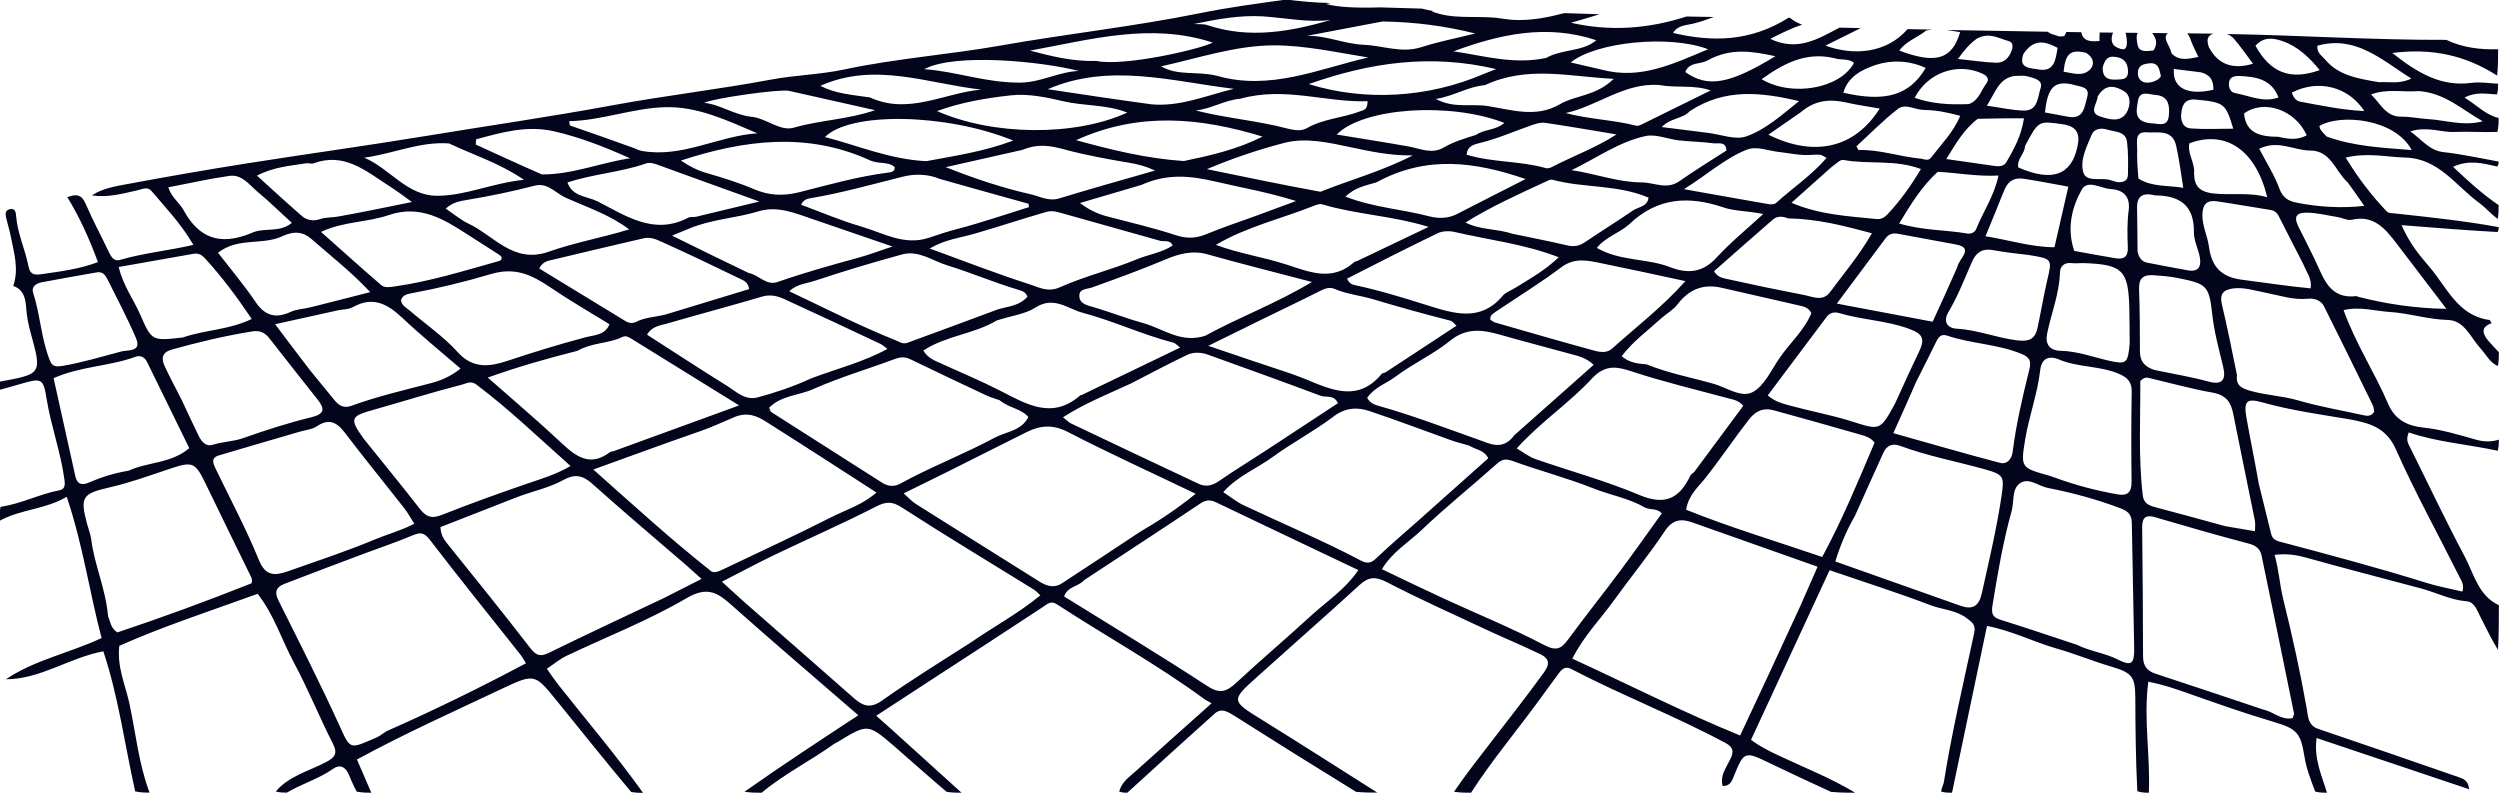 <?xml version="1.0" encoding="UTF-8" standalone="no"?><svg xmlns="http://www.w3.org/2000/svg" xmlns:xlink="http://www.w3.org/1999/xlink" fill="#02051b" height="63.5" preserveAspectRatio="xMidYMid meet" version="1" viewBox="0.3 136.8 200.1 63.5" width="200.1" zoomAndPan="magnify"><g id="change1_1"><path d="M200.16,144.36c0.09-0.33,0.09-0.6,0.09-0.86c-0.7-0.03-1.42-0.16-2.11-0.07c-2.42,0.33-4.29-0.75-6.36-2.39 c3.21-0.41,5.87,0.2,8.39,1.81c0.08-0.76,0.08-1.43,0.08-2.11c-1.47,0.05-2.87-0.14-4.15-0.75c-5.88,0.02-11.84-0.37-17.56-0.47 c0.21,0.08,0.41,0.2,0.57,0.39c0.54,0.62,1,1.31,1.52,1.99c-1.65,0.5-2.81,0.04-3.53-1.32c-0.22-0.62-0.1-0.94,0.36-1.09 c-0.06,0-0.12,0-0.17,0c-0.64-0.01-1.28-0.02-1.92-0.02c0.12,0.15,0.22,0.35,0.3,0.59c0.14,0.42,0.37,0.81,0.59,1.3 c-0.84,0.16-1.55,0.35-2.16-0.3c-0.1-0.62-0.76-1.18-0.29-1.6c-0.42,0-0.83-0.01-1.25-0.02c0.31,0.4,0.48,0.86,0.1,1.4 c-0.62,0.07-1.14,0.15-1.27-0.46c-0.06-0.31-0.13-0.66,0.01-0.95c-0.33,0-0.65-0.01-0.98-0.01c0.02,0.06,0.05,0.13,0.06,0.21 c0.03,0.16,0.04,0.33,0.06,0.49c0.01,0.8-0.36,0.66-0.73,0.51c-0.4-0.16-0.54-0.47-0.48-0.89c0.02-0.12,0.05-0.23,0.1-0.33 c-0.36,0-0.71-0.01-1.07-0.01c0,0.22-0.04,0.45-0.01,0.68c-0.72,0.07-1.33,0.03-1.46-0.7c-0.4-0.01-0.8-0.01-1.2-0.02 c-0.04,0.1-0.09,0.21-0.17,0.33c-0.28,0.04-0.41,0.04-0.52-0.01c-0.25-0.11-0.62-0.14-0.78-0.34c-2.69-0.04-5.38-0.09-8.08-0.14 c0.35,0.05,0.7,0.13,1.05,0.17c-0.65,2.19-1.94,2.58-4.87,1.48c0.56-0.78,1.47-1.04,2.14-1.6c0.18-0.05,0.34-0.06,0.5-0.08 c-0.66-0.01-1.32-0.03-1.98-0.04c-1.65,1.92-4.3,2.16-6.57,1.32c1.02-0.51,1.92-0.95,2.82-1.4c0,0,0.01,0,0.01,0 c-0.57-0.01-1.14-0.02-1.71-0.04c-1.77,0.95-3.39,1.92-5.54,0.9c0.86-0.44,1.7-0.85,2.55-1.14c-0.38-0.13-0.7-0.32-0.98-0.55 c-0.03,0-0.07,0-0.1,0c-3.07,1.93-6.11,1.95-9.24,1.22c0.29-0.57,0.95-0.61,1.52-0.73c0.59-0.13,1.17-0.34,1.74-0.55 c-0.73-0.01-1.46-0.02-2.19-0.04c-3.04,0.98-6.08,1.22-9.25,0.5c0.77-0.21,1.53-0.45,2.29-0.68c-0.94-0.03-1.88-0.06-2.82-0.09 c-1.34,0.35-2.7,0.62-4.12,0.54c-0.45-0.03-0.9-0.11-1.35-0.17c-1.87-0.16-3.53,0.14-5.16-0.52c0.04-0.01,0.08-0.02,0.12-0.02 c-0.29-0.05-0.59-0.11-0.88-0.19c-1.13-0.03-2.26-0.07-3.38-0.1c-1.79,0.06-3.37-0.01-4.32-0.27c0.14-0.03,0.26-0.05,0.39-0.08 c0,0,0,0,0,0c-0.61-0.01-1.21-0.04-1.81-0.09c-0.37-0.03-0.74-0.07-1.11-0.11c-0.19-0.02-0.39-0.06-0.59-0.08 c-2.33,0.32-4.67,0.63-6.98,1.1c-5.28,1.07-10.65,1.65-15.96,2.59c-4.14,0.73-8.35,1.03-12.48,1.91c-1.91,0.41-3.94,0.45-5.86,0.81 c-4.22,0.79-8.49,1.28-12.71,2.06c-4.97,0.92-9.98,1.64-14.96,2.46c-4.74,0.78-9.5,1.43-14.24,2.18c-3.23,0.51-6.45,1.07-9.66,1.67 c-0.95,0.18-1.94,0.33-2.8,0.9c1.24,0.19,2.43-0.13,3.61-0.4c0.41-0.09,0.85-0.33,1.16,0.04c1.13,1.34,2.36,2.61,3.36,4.32 c-2.09,0.48-4.04,0.66-5.9,1.21c-0.42,0.12-0.66-0.21-0.84-0.58c-0.62-1.31-1.31-2.58-1.88-3.91c-0.31-0.72-0.71-0.83-1.47-0.54 c1,1.64,1.77,3.35,2.45,5.2c-1.52,0.57-3.04,0.75-4.55,0.97c-0.65,0.09-0.89-0.04-1.02-0.68c-0.27-1.34-0.87-2.6-0.98-3.98 c-0.02-0.3-0.08-0.63-0.49-0.55c-0.39,0.07-0.38,0.39-0.31,0.69c0.12,0.53,0.29,1.04,0.39,1.57c0.25,1.28,0.64,2.55,0.18,3.89 c0.87,0.29,0.99,1.07,1.04,1.81c0.05,0.67,0.18,1.32,0.36,1.96c0.9,3.27,0.9,3.27-2.49,3.89V168c0.56-0.15,1.12-0.3,1.68-0.47 c1.65-0.48,1.82-0.48,2.08,1.19c0.35,2.17,1.12,4.24,1.42,6.42c0.06,0.41,0.09,0.81-0.39,0.9c-1.58,0.3-3.03,1.07-4.72,1.33 c-0.08,0.42-0.08,0.77-0.08,1.12c1.69-0.94,3.69-0.91,5.38-1.93c1.29,3.82,1.82,7.63,2.79,11.31c-2.59,1.21-5.34,1.74-7.66,3.3 c2.78-0.01,5.08-1.73,7.8-2.24c1.22,3.67,1.7,7.42,2.55,11.21c0.45,0.1,0.8,0.1,1.15,0.1c-0.87-2.3-1.1-4.75-1.61-7.12 c-0.32-1.49-1.01-2.92-0.81-4.63c3.54-1.57,7.29-2.79,11.07-4.16c1.31,1.66,1.92,3.67,2.89,5.48c1.14,2.11,2.03,4.35,3.12,6.48 c0.43,0.84,0.17,1.14-0.56,1.52c-1.37,0.72-2.95,1.1-4,2.34c0.35,0.09,0.62,0.09,0.89,0.09c1.2-0.71,2.56-1.1,3.71-1.91 c0.53-0.37,0.94-0.16,1.2,0.37c0.21,0.44,0.37,0.91,0.68,1.46c0.47,0.09,0.82,0.09,1.17,0.09c-0.38-0.87-0.75-1.74-1.15-2.66 c3.86-2.1,7.82-3.87,11.73-5.72c2.49-1.18,2.55-1.09,4.24,0.99c1.96,2.41,3.89,4.84,5.98,7.33c0.42,0.07,0.68,0.07,0.95,0.07 c-2.14-3-4.53-5.8-6.81-8.69c-0.28-0.36-0.53-0.74-0.89-1.24c0.55-0.37,1.02-0.77,1.56-1.03c3.21-1.53,6.56-2.83,9.62-4.62 c1.7-1,2.52-0.42,3.66,0.6c3.28,2.92,6.62,5.76,10.09,8.77c-3.14,2.06-6.17,4.05-9.11,6.12c0.51,0.08,0.94,0.08,1.37,0.08 c1.81-1.51,3.93-2.56,5.83-3.93c0.07-0.05,0.15-0.07,0.22-0.11c2.43-1.48,2.44-1.5,4.51,0.27c1.38,1.19,2.73,2.42,4.25,3.7 c0.5,0.07,0.85,0.07,1.19,0.07c-1.87-1.69-3.74-3.38-5.61-5.08c-0.37-0.33-0.74-0.65-1.22-1.08c1.41-0.92,2.74-1.79,4.08-2.66 c3.09-2.01,6.19-4.02,9.27-6.05c0.36-0.24,0.63-0.52,1.1-0.22c3.92,2.55,8.03,4.82,11.81,7.59c0.13,0.1,0.29,0.17,0.59,0.34 c-2.14,1.91-4.11,3.66-6.07,5.43c-0.52,0.47-1.13,0.86-1.33,1.64c0.27,0.09,0.46,0.09,0.65,0.09c2.33-2.12,4.65-4.24,7-6.34 c0.54-0.48,1.06-0.13,1.58,0.19c3.18,2.02,6.37,4.01,9.73,6.08c0.68,0.06,1.19,0.06,1.7,0.06c-3.07-1.94-6.12-3.9-9.21-5.81 c-2.51-1.56-2.53-1.55-0.37-3.49c2.71-2.44,5.46-4.85,8.15-7.31c0.72-0.66,1.27-0.71,2.18-0.24c2.68,1.39,5.44,2.62,8.17,3.9 c1.38,0.64,2.79,1.22,4.16,1.89c1.05,0.51,0.42,1.22,0.04,1.74c-1.27,1.74-2.6,3.44-3.92,5.15c-1.04,1.35-2.09,2.68-3.06,4.1 c0.51,0.08,0.93,0.08,1.36,0.08c1.68-2.61,3.69-4.98,5.51-7.49c0.49-0.67,0.98-1.34,1.47-2.01c0.26-0.35,0.53-0.67,1.03-0.41 c4.06,2.12,8.34,3.77,12.38,5.94c0.79,0.43,0.55,0.91,0.29,1.43c-0.31,0.62-0.75,1.19-0.54,2c0.62,0.02,0.76-0.44,0.92-0.84 c0.78-1.93,0.87-1.95,2.78-1.02c1.59,0.77,3.2,1.51,4.97,2.33c0.76,0.07,1.35,0.07,1.94,0.07c-1.99-1.2-4.15-2.04-6.24-3.03 c-0.72-0.34-1.4-0.69-2.1-1.2c2.09-4.51,4.17-9.01,6.29-13.58c2.74,0.94,5.43,1.79,8.05,2.79c0.96,0.37,2.04,0.39,2.9,1.03 c0.41,0.31,0.77,0.52,0.63,1.18c-0.85,3.97-1.79,7.92-2.43,11.94c-0.04,0.24-0.19,0.46-0.22,0.78c0.33,0.09,0.6,0.09,0.87,0.09 c0.93-4.44,1.86-8.88,2.8-13.35c2.05,0.4,3.75,1.29,5.58,1.81c1.47,0.42,2.89,1.01,4.35,1.44c1.67,0.5,1.93,0.78,1.94,2.5 c0.01,2.46,0.03,4.91,0.16,7.48c0.39,0.12,0.66,0.12,0.92,0.12c0.14-2.92-0.44-5.85-0.04-8.89c1.11,0.22,2.07,0.54,3.03,0.88 c2.33,0.82,4.66,1.65,7.03,2.35c1.79,0.53,2.14,0.86,2.43,2.72c0.14,0.93,0.48,1.84,0.87,2.85c0.41,0.09,0.67,0.09,0.94,0.09 c-0.41-1.37-1.06-2.7-0.83-4.38c4.15,1.39,8.18,2.75,12.21,4.1c-0.06-0.7-0.46-0.83-0.82-0.96c-3.75-1.3-7.5-2.6-11.26-3.87 c-0.83-0.28-0.81-1.02-0.92-1.63c-0.52-2.94-1.16-5.85-1.88-8.75c-0.28-1.14-0.35-2.34-0.69-3.55c1-0.12,1.78,0.01,2.59,0.24 c3.03,0.85,6.07,1.63,9.1,2.44c1.24,0.33,2.39,0.94,3.71,1.04c0.6,0.05,0.83,0.77,1.09,1.28c0.45,0.88,0.88,1.78,1.39,2.61 c0.07-1.23,0.07-2.4,0.07-3.58c-1.65-0.77-1.99-2.49-2.73-3.89c-1.52-2.85-2.9-5.78-4.34-8.67c-0.16-0.33-0.42-0.64-0.14-1.27 c2.26,0.78,4.69,0.94,7.12,1.47c0.09-0.36,0.09-0.62,0.09-0.89c-0.61,0.19-1.2,0.18-1.83,0c-1.39-0.39-2.77-0.82-4.23-0.97 c-1.23-0.13-2.25-0.6-2.8-1.89c-1.07-2.5-2.59-4.79-3.57-7.51c1.32-0.31,2.53,0.08,3.71,0.15c1.55,0.1,3.06,0.6,4.65,0.64 c1.32,0.03,1.82,1.43,2.61,2.29c0.44,0.48,0.72,1.11,1.38,1.4c0.08-0.42,0.08-0.77,0.08-1.11c-0.28-0.3-0.57-0.59-0.84-0.91 c-0.47-0.56-0.64-1.1,0.26-1.41c-0.09-0.14-0.13-0.26-0.18-0.26c-2.54-0.35-3.4-2.62-4.8-4.25c-0.79-0.92-1.6-1.89-2.23-3.34 c2.65,0.21,5.12,0.41,7.68,0.55c0.1-0.17,0.1-0.28,0.1-0.39c-2.73-0.5-5.49-0.79-8.25-1.09c-0.24-0.03-0.57-0.01-0.71-0.16 c-1.22-1.28-2.29-2.67-3.29-4.32c1.75-0.42,3.26-0.04,4.77,0c2.67,0.07,4.03,2.25,5.89,3.61c0.53,0.39,0.96,0.91,1.51,1.3 c0.07-0.41,0.07-0.76,0.07-1.1c-1.28-0.88-2.42-1.9-3.65-3.07c1.29-0.59,2.37-0.28,3.55-0.02c0.1-0.18,0.1-0.29,0.1-0.4 c-1.46-0.26-2.91-0.59-4.38-0.75c-1.13-0.12-1.67-0.91-2.69-1.67c1.4-0.42,2.46,0.1,3.53,0.05c1.11-0.05,2.23,0.04,3.44,0 c0.1-0.42,0.1-0.77,0.1-1.12c-1.04-0.24-1.73-1.02-2.73-1.63C198.48,144.13,199.27,144.31,200.16,144.36z M170.91,175.36 c0.01,0.84-0.32,1.15-1.12,1.01c-1.71-0.3-3.38-0.74-5.01-1.34c-0.31-0.11-0.43-0.14-0.55-0.18c-2.14-0.61-2.21-0.62-1.84-2.85 c0.31-1.88,0.99-3.68,1.21-5.58c0.1-0.9,0.66-1.2,1.52-0.84c1.54,0.65,3.27,0.48,4.82,1.16c0.66,0.29,0.99,0.65,0.98,1.39 C170.88,170.54,170.88,172.95,170.91,175.36z M43.46,158.29c0.3-0.59,0.75-0.62,1.12-0.71c2.41-0.59,4.83-1.14,7.25-1.71 c0.52-0.12,1.01,0.09,1.44,0.29c2.11,0.95,4.2,1.95,6.28,2.96c0.27,0.13,0.63,0.26,0.71,0.82c-2.21,0.67-4.44,1.35-6.68,2.03 c-0.92,0.23-1.67,0.23-2.36,0.59c-0.27,0.14-0.58,0.11-0.84-0.05C48.08,161.11,45.77,159.7,43.46,158.29z M49.08,162.75 c-0.34,0.88-1.2,0.86-1.89,1.04c-2.12,0.56-4.22,1.21-6.3,1.9c-1.39,0.46-2.74,0.65-3.96-0.71c-1.13-1.25-2.57-2.23-3.86-3.34 c-0.27-0.23-0.65-0.4-0.67-0.84c0.14-0.38,0.48-0.46,0.8-0.52c2.15-0.4,4.3-0.92,6.38-1.54c1.99-0.59,3.3,0.08,4.78,1.07 C45.89,160.85,47.5,161.78,49.08,162.75z M60.22,158.65c-2.11-1.01-4.04-1.96-6.13-2.99c0.53-0.22,0.96-0.39,1.39-0.57 c1.78-0.75,3.72-0.82,5.55-1.38c1.52-0.46,2.93,0.16,4.35,0.64c2.02,0.7,4.04,1.39,6.35,2.18c-1.1,0.37-1.93,0.68-2.77,0.91 c-2.15,0.59-4.31,1.19-6.42,1.93C61.62,159.69,61.03,158.79,60.22,158.65z M158.48,155.12c-0.12,0.3-0.44,0.42-0.73,0.37 c-1.73-0.3-3.52-0.23-5.44-0.8c0.96-1.59,1.83-3,3.09-4.14c1.7,0.1,3.23,0.39,4.86,0.3C159.9,152.53,159.02,153.75,158.48,155.12z M160.75,151.95c0.37-0.81,0.93-0.93,1.54-0.84c1.14,0.17,2.27,0.4,3.56,0.63c-0.37,1.63-0.73,3.18-1.11,4.85 c-1.84-0.01-3.6-0.57-5.52-0.88C159.77,154.38,160.26,153.17,160.75,151.95z M151.36,153.97c-0.25,0.26-0.53,0.4-0.88,0.36 c-2.25-0.23-4.52-0.33-6.79-1.3c1.1-0.98,2.14-1.9,3.17-2.83c0.42-0.29,0.73-0.65,0.97-0.6c2.02,0.38,4.14-0.06,6.22,0.73 C153.23,151.7,152.38,152.89,151.36,153.97z M142.45,153.05c-0.12,0.11-0.4,0.12-0.59,0.09c-2.15-0.37-4.29-0.76-6.78-1.2 c1.86-1.15,3.26-2.45,5.01-3.15c0.82-0.33,1.72,0.08,2.57,0.17c0.9,0.1,1.79,0.32,2.71,0.23c0.34-0.02,0.51-0.02,0.67,0.01 c0.12,0.03,0.22,0.11,0.46,0.24C145.28,150.85,143.77,151.85,142.45,153.05z M134.72,151.3c-1.01,0.72-2.01,0.1-3.02,0.1 c-1.91-0.01-3.7-0.7-5.61-0.98c1.99-0.96,3.79-2.27,5.92-2.73c0.83-0.18,1.78,0.25,2.69,0.35c0.91,0.1,1.83,0.1,2.73,0.23 c0.38,0.05,1.03-0.19,1.05,0.58C137.14,149.71,135.91,150.47,134.72,151.3z M96.9,150.34c2.1-0.89,4.15-1.57,6.22-2.11 c1.71-0.44,3.56-0.01,5.31,0.36c1.54,0.32,3.06,0.67,4.95,0.65c-2.57,1.31-5.04,1.96-7.39,2.91 C102.83,151.57,99.86,150.95,96.9,150.34z M104.04,152.89c-1.35,0.5-2.37,0.88-3.39,1.25c-1.24,0.45-2.49,0.86-3.71,1.37 c-0.85,0.36-1.6,0.42-2.51,0.12c-1.8-0.59-3.65-1.02-5.48-1.5c-0.73-0.19-1.41-0.48-2.21-1.08c1.74-0.51,3.33-0.98,4.92-1.45 c2.11-0.95,3.98-0.72,6-0.25C99.66,151.82,101.69,152.16,104.04,152.89z M110.46,151.4c4.03-2.2,7.92-1.65,11.95-0.27 c-1.88,0.96-3.69,1.87-5.49,2.8c-0.71,0.37-1.51,0.37-2.2,0.19c-2.2-0.58-4.5-0.71-6.72-1.58 C108.72,151.81,109.61,151.65,110.46,151.4z M124.06,151.32c0.15-0.07,0.33-0.17,0.47-0.14c2.52,0.69,5.23,0.37,7.72,1.44 c-0.09,0.73-0.81,0.73-1.25,1.03c-1.27,0.87-2.58,1.68-3.85,2.54c-0.45,0.3-0.87,0.38-1.41,0.25c-1.45-0.34-2.92-0.62-4.38-0.93 c-1.32-0.43-2.58-0.29-3.76-0.9C119.7,153.3,121.89,152.33,124.06,151.32z M124.51,150.17c-0.14,0.07-0.34,0.13-0.47,0.09 c-2.08-0.6-4.28-0.44-6.35-1.08c0.05-0.73,0.66-0.83,1.11-0.95c1.4-0.34,2.71-0.93,4.07-1.4c0.35-0.12,0.74-0.25,1.09-0.2 c1.87,0.27,3.74,0.6,5.73,0.93C127.97,148.66,126.18,149.3,124.51,150.17z M118.43,147.6c-1,0.31-1.83,0.57-2.58,1.01 c-0.94,0.55-1.85,0.09-2.77-0.08c-1.89-0.34-3.8-0.63-5.79-0.96c2.13-2.17,9.1-2.62,13.42-0.93 C120.02,147.24,119.09,147.14,118.43,147.6z M109.16,145.71c-1.39,0.54-2.93,0.58-4.26,1.35c-0.47,0.27-1.07,0.15-1.59,0.02 c-2.4-0.63-4.89-0.82-7.32-1.44c1.26-0.12,2.35-0.84,3.59-0.94c3.58-0.99,6.85,0.32,10.18,0.2 C109.76,145.62,109.42,145.61,109.16,145.71z M101.35,147.73c-1.98,1.02-4.14,1.51-6.3,1.96c-3.02-0.21-5.73-0.88-8.62-1.67 C91.48,145.72,96.38,146.22,101.35,147.73z M90.7,149.83c0.66,0.11,1.27,0.26,2.05,0.62c-2.68,0.77-5.18,1.47-7.67,2.23 c-0.84,0.26-1.57-0.17-2.29-0.33c-2.28-0.52-4.51-1.26-6.79-2.17c2.05-0.46,4.11-0.93,6.16-1.39c1.24-0.52,2.25-0.32,3.33-0.03 C87.2,149.22,88.95,149.54,90.7,149.83z M82.63,153.11c0.01,0.09,0.01,0.18,0.02,0.27c-1.91,0.59-3.81,1.25-5.74,1.75 c-0.77,0.2-1.51,0.45-2.26,0.7c-1.98,0.66-3.66-0.39-5.42-0.9c-1.62-0.47-3.19-1.14-4.8-1.74c0.13-0.38,0.49-0.49,0.77-0.53 c2.49-0.42,4.92-1.11,7.37-1.72c0.96-0.24,1.99-0.22,2.95,0.18C78.02,151.83,80.32,152.47,82.63,153.11z M65.53,159.27 c2.31-0.77,4.65-1.47,6.99-2.11c1.3-0.35,2.41,0.51,3.57,0.87c1.93,0.59,3.8,1.4,5.74,1.97c0.27,0.08,0.56,0.17,0.71,0.54 c-0.61,0.72-1.49,0.78-2.31,1c-2.54,0.96-4.91,1.81-7.28,2.69c-0.37,0.14-0.63-0.05-0.93-0.18c-2.88-1.15-5.64-2.56-8.55-3.94 C64.1,159.52,64.88,159.49,65.53,159.27z M74.71,156.69c1.25-0.73,2.48-0.86,3.61-1.19c1.91-0.55,3.79-1.18,5.7-1.73 c0.55-0.16,0.96,0.01,1.44,0.14c2.58,0.73,5.17,1.45,7.76,2.18c0.44,0.03,0.76-0.05,0.94,0.36c-0.87,0.58-1.92,0.71-2.86,1.1 c-2.01,0.84-4.17,1.35-6.16,2.24c-0.96,0.43-1.66,0.02-2.36-0.21C80.12,158.73,77.51,157.71,74.71,156.69z M87.73,159.8 c1.94-0.7,3.88-1.4,5.78-2.2c1.13-0.48,2.21-0.79,3.45-0.44c2.66,0.75,5.34,1.42,8.35,2.21c-2.94,1.76-5.85,2.82-8.53,4.3 c-1.95,0.64-3.37-0.56-4.92-0.99c-1.34-0.37-2.66-0.89-4.01-1.29c-0.52-0.15-1.16-0.26-1.16-0.92 C86.68,159.9,87.31,159.95,87.73,159.8z M103.35,158c-1.88-0.62-3.87-0.9-5.73-1.6c2.46-1.46,5.26-2.09,7.9-3.15 c0.18-0.07,0.42-0.15,0.6-0.1c2.7,0.82,5.56,0.9,8.53,1.81c-2.05,0.98-3.89,1.85-5.72,2.73c-0.07,0.04-0.18,0.03-0.23,0.08 C106.97,159.33,105.2,158.61,103.35,158z M115.39,155.46c0.38-0.18,0.92-0.19,1.35-0.09c2.74,0.64,5.55,0.95,8.32,2.02 c-1.06,1.02-2.23,1.68-3.38,2.39c-0.47,0.29-0.88,0.42-1.1,0.69c-1.77,2.12-3.91,1.43-5.99,0.78c-1.94-0.61-3.87-1.21-5.86-1.63 c-0.24-0.05-0.47-0.17-0.61-0.52C110.52,157.87,112.94,156.64,115.39,155.46z M119.99,161.77c1.86-1.25,3.63-2.34,5.28-3.58 c1.07-0.8,2.11-0.54,3.2-0.32c2.18,0.44,4.36,0.92,6.73,1.43c-1.88,2.1-3.95,3.68-5.88,5.41c-0.38,0.34-0.9,0.29-1.32,0.18 c-2.68-0.73-5.34-1.5-8.01-2.27c-0.15-0.04-0.28-0.16-0.4-0.23C119.54,162.02,119.8,161.92,119.99,161.77z M133.94,158.17 c-1.85-0.71-3.97-0.45-5.83-1.53c0.69-0.86,1.76-1.17,2.55-1.85c2.33-2.25,4.88-2.3,7.58-1.39c0.95,0.32,1.95,0.27,3.19,0.53 c-1.35,1.24-2.62,2.27-3.72,3.47C136.58,158.63,135.41,158.74,133.94,158.17z M142.22,154.36c0.33-0.28,0.78-0.26,1.19-0.08 c2.38,0.04,4.47,0.59,6.72,1.19c-1.05,1.82-2.26,3.23-3.36,4.72c-0.58,0.77-1.37,0.36-2.08,0.22c-2.03-0.39-4.05-0.81-6.07-1.26 c-0.38-0.08-0.83-0.13-1.13-0.64C139.06,157.13,140.63,155.73,142.22,154.36z M151.23,155.86c0.25-0.33,0.56-0.42,0.98-0.35 c1.55,0.28,3.1,0.57,4.65,0.86c1.51,0.28,0.19,1.17,0.11,1.79c-0.68,1.56-1.32,2.95-1.98,4.39c-2.53-0.48-4.98-0.94-7.67-1.45 C148.72,159.22,149.97,157.54,151.23,155.86z M156.25,161.78c0.77-1.29,1.3-2.69,1.9-4.05c0.33-0.74,0.84-1.07,1.68-0.91 c0.94,0.18,1.89,0.27,2.84,0.39c1.91,0.31,1.89,0.31,1.49,2.02c-0.29,1.25-0.5,2.52-0.77,3.78c-0.18,0.85-0.57,1.15-1.58,1.04 c-1.66-0.19-3.22-0.85-4.89-0.94C156.05,163.06,155.86,162.43,156.25,161.78z M164.16,163.46c0.34-1.62,0.97-3.17,1.02-4.85 c0.01-0.5,0.34-0.82,0.93-0.75c0.33,0.04,0.66-0.01,1,0c3.07,0.11,3.54,0.57,3.62,3.58c0.02,0.95,0.02,1.91,0.03,2.86 c-0.14,1.61-0.28,1.67-1.62,1.38c-1.29-0.29-2.54-0.77-3.89-0.8C164.35,164.86,163.97,164.36,164.16,163.46z M170.68,153.63 c-0.13,0.98-0.11,1.99-0.07,2.98c0.03,0.77-0.34,0.97-0.99,0.86c-1.1-0.18-2.2-0.39-3.3-0.59c-0.6-1.78-0.21-3.43,0.59-4.88 c0.48-0.87,1.54-0.11,2.32-0.07C170.16,151.98,170.83,152.45,170.68,153.63z M166.58,148.53c-0.49,2.3-2.02,2.86-4.74,1.67 c-0.13-0.66,0.53-1.09,0.54-1.71c1.1-2.07,1.09-2.01,2.99-1.75C166.52,146.91,166.81,147.47,166.58,148.53z M160.89,149.78 c-0.17,0.3-0.54,0.36-0.89,0.31c-1.22-0.17-2.44-0.35-3.92-0.56c0.78-1.25,1.42-2.39,2.52-3.22c1.31-0.04,2.42-0.04,3.7-0.04 C162.07,147.75,161.47,148.77,160.89,149.78z M154.84,149.44c-0.16,0.21-0.46,0.15-0.71,0.07c-1.83-0.17-3.4-0.76-5.08-0.7 c-0.05-0.1-0.11-0.2-0.16-0.3c1.1-1.01,2.15-2.09,3.33-3c0.59-0.45,1.37,0.08,2.07,0.09c0.96,0.01,1.88,0.19,2.91,0.47 C156.64,147.4,155.66,148.37,154.84,149.44z M141.84,147.58c0.88-0.61,1.73-1.19,2.57-1.78c1.18-1.01,2.37-1.08,3.64-0.8 c0.89,0.2,1.79,0.33,2.7,0.49C148.76,148.65,145.53,149.41,141.84,147.58z M140.06,147.72c-0.86,0.3-2-0.15-3.01-0.28 c-1.21-0.15-2.43-0.31-3.74-0.47c0.68-0.74,1.67-0.64,2.25-1.28c2.8-1.83,5.64-1.52,8.74-0.8 C142.88,146.03,141.61,147.18,140.06,147.72z M131.62,146.8c-0.11,0.05-0.25,0.09-0.36,0.06c-1.84-0.47-3.75-0.51-5.64-1.01 c2.56-0.57,4.68-2.43,7.45-2.25c1.49,0.27,2.8-0.04,4.15,0.44C135.3,144.98,133.46,145.89,131.62,146.8z M125.14,145.15 c-1.91,1.12-3.9,0.42-5.82,0.13c-1.29-0.19-2.67,0.21-4.1-0.56c1.47-0.23,2.59-1,3.92-1.1c3.41-1.59,6.7-0.69,10.32-0.51 C128.05,144.5,126.4,144.41,125.14,145.15z M119.03,142.73c-4.44,1.91-9.5,2.19-13.98,0.8c4.91-1.73,9.75-2.44,15-1.2 C119.56,142.53,119.3,142.63,119.03,142.73z M97.72,142.87c-1.61-0.4-3.13,0.03-4.48-0.76c3.02-0.67,5.97-1.67,9.02-1.68 c2.52,0,5.04,0.57,7.55,0.97C105.81,142.33,101.94,144.08,97.72,142.87z M99.06,143.91c-2.18,0.52-4.28,1.45-6.6,1.24 c-2.93-0.4-5.66-0.81-8.3-1.21C89.09,141.81,94.07,143.31,99.06,143.91z M85.39,144.9c1.69,0.4,3.47,0.25,5.14,0.91 c-4.18,1.92-10.76,1.86-15.23-0.12c1.91-0.7,3.92-1.04,5.92-1.26C82.58,144.28,84.03,144.58,85.39,144.9z M81.4,148.05 c-2.39,0.9-4.69,1.22-6.96,1.65c-2.95-0.15-5.46-1.25-8.11-1.93C68.33,145.74,76.01,145.85,81.4,148.05z M69.84,149.59 c0.78,0.4,1.54,0.08,2.08,0.6c0,0.34-0.28,0.4-0.51,0.42c-2.43,0.31-4.79,0.98-7.16,1.58c-1.27,0.32-2.43,0.26-3.63-0.26 c-1.22-0.52-2.49-0.91-3.76-1.28c-0.73-0.21-1.37-0.53-2.06-1C59.89,147.99,64.86,147.36,69.84,149.59z M61.08,152.93 c-1.87,0.45-3.47,0.84-5.07,1.22c-0.2,0.05-0.45-0.02-0.61,0.07c-2.77,1.45-5.02-0.16-7.29-1.31c-0.82-0.41-2.01-0.36-2.39-1.51 c2.13-0.69,4.26-0.81,6.27-1.51c0.36-0.13,0.73,0.02,1.09,0.15C55.63,150.97,58.19,151.89,61.08,152.93z M50.66,155.16 c-2.18,0.67-4.36,1.05-6.42,1.78c-2.84,1.01-4.38-1.27-6.44-2.24c-0.62-0.29-1.16-0.76-1.82-1.2c0.54-0.52,1.18-0.61,1.76-0.71 c1.81-0.3,3.59-0.67,5.36-1.13c1.04-0.27,1.68,0.61,2.49,0.97C47.31,153.4,49.13,154,50.66,155.16z M37.74,155.58 c0.84,0.54,1.67,1.07,2.51,1.61c0.19,0.13,0.32,0.28,0.07,0.48c-2.89,0.81-5.61,1.66-8.45,2.06c-0.39,0.06-0.79,0.12-1.07-0.12 c-1.59-1.37-3.14-2.77-4.81-4.25c1.84-0.85,3.72-0.76,5.41-1.34C33.92,153.16,35.8,154.33,37.74,155.58z M29.93,160.18 c-1.72,0.44-3.25,0.84-4.79,1.22c-0.52,0.13-1.09,0.14-1.57,0.36c-1.21,0.56-2.07,0.32-2.83-0.81c-0.89-1.32-1.93-2.55-2.99-3.92 c1.62-1.28,3.65-0.55,5.25-1.37c0.94-0.4,1.59-0.28,2.24,0.28C26.76,157.28,28.37,158.51,29.93,160.18z M21.87,163.89 c1.27,1.64,2.57,3.26,3.85,4.89c0.58,0.74,0.59,1.15-0.51,1.42c-1.85,0.45-3.67,1.04-5.46,1.67c-0.8,0.28-1.63,0.28-2.43,0.53 c-0.57,0.18-0.92-0.3-1.14-0.76c-0.46-0.93-0.89-1.88-1.33-2.81c-0.51-1.02-0.97-1.85-1.37-2.72c-0.28-0.61-0.23-1.1,0.57-1.33 c2.11-0.59,4.25-1.1,6.42-1.45C21.07,163.22,21.5,163.41,21.87,163.89z M25.15,166.48c-0.97-1.25-1.81-2.38-2.83-3.73 c1.79-0.4,3.41-0.75,5.02-1.11c0.4-0.09,0.86-0.06,1.21-0.26c1.59-0.89,2.76-0.26,3.95,0.86c1.47,1.39,3.04,2.66,4.66,4.06 c-0.83,0.67-1.68,1-2.53,1.21c-2.08,0.54-4.18,1.03-6.2,1.77c-0.63,0.23-1.03-0.03-1.39-0.49 C26.4,168.02,25.77,167.25,25.15,166.48z M30.2,169.6c2.35-0.66,4.67-1.4,7.03-2c0.4-0.1,0.75-0.35,1.17-0.04 c2.62,1.96,4.96,4.23,7.57,6.54c-1.25,0.72-2.49,1.07-3.65,1.47c-2.22,0.77-4.44,1.56-6.62,2.43c-0.92,0.37-1.33,0.13-1.85-0.54 c-1.45-1.86-2.94-3.68-4.42-5.52C28.22,170.27,28.38,170.11,30.2,169.6z M45.2,172.22c-1.86-1.75-3.82-3.4-5.86-5.2 c2.44-0.87,4.8-1.54,7.18-2.14c1.23-0.69,2.51-0.57,3.6-1.11c0.3-0.15,0.56,0.05,0.81,0.2c2.77,1.71,5.54,3.43,8.53,5.28 c-3.51,1.28-6.79,2.47-10.07,3.67c-0.08,0.03-0.18,0.01-0.24,0.05C47.54,174.21,46.4,173.35,45.2,172.22z M58.5,167.69 c-2.14-1.33-4.24-2.71-6.41-4.1c0.4-0.69,1.04-0.73,1.56-0.88c2.54-0.74,5.11-1.42,7.65-2.17c0.67-0.2,1.25-0.04,1.8,0.21 c2.56,1.17,5.11,2.37,7.66,3.57c0.17,0.08,0.32,0.22,0.57,0.41c-2,1.08-4.09,1.59-6.09,2.35c-1.5,0.69-2.87,1.14-4.27,1.52 C59.95,168.88,59.25,168.16,58.5,167.69z M65.4,167.94c2.11-0.94,4.34-1.59,6.51-2.4c0.46-0.17,0.84-0.2,1.29,0.03 c2.01,0.98,4.03,1.93,6.05,2.88c0.33,0.16,0.7,0.25,1.05,0.38c0.78,0.64,1.72,0.66,2.31,1.35c-0.56,1.12-1.8,1.17-2.69,1.65 c-2.47,1.33-5.11,2.33-7.58,3.69c-0.46,0.26-0.98,0.21-1.43-0.08c-2.96-1.88-5.92-3.77-8.88-5.66c-0.06-0.04-0.07-0.14-0.17-0.34 C62.81,168.45,64.24,168.46,65.4,167.94z M80.41,168.1c-1.58-0.81-3.22-1.49-4.83-2.23c-0.49-0.22-1-0.4-1.38-1.01 c1.82-1.2,4.07-1.32,5.88-2.41c1.17-0.38,2.27-0.5,3.11-1.04c1.45-0.94,2.58,0.11,3.75,0.42c2.46,0.65,4.8,1.76,7.29,2.4 c0.14,0.04,0.26,0.18,0.53,0.39c-2.7,1.3-5.28,2.55-7.87,3.79c-0.04,0.02-0.09,0.01-0.12,0.03C84.53,170.4,82.5,169.17,80.41,168.1 z M90.83,167.49c1.6-0.83,3.02-1.58,4.48-2.28c0.54-0.26,1.16-0.21,1.71-0.01c3,1.08,6,2.16,8.99,3.28 c0.44,0.16,1.05-0.12,1.38,0.59c-1.92,1.26-3.84,2.53-5.77,3.79c-1.25,0.82-2.52,1.59-3.75,2.44c-0.54,0.38-1.07,0.49-1.64,0.22 c-3.41-1.6-6.81-3.21-10.21-4.83c-0.18-0.09-0.32-0.24-0.64-0.49C87.15,169.06,89.02,168.33,90.83,167.49z M104.78,167.14 c-0.38-0.16-0.78-0.29-1.17-0.44c-2.22-0.73-4.24-1.42-6.6-2.22c1.69-0.83,3.07-1.51,4.45-2.19c1.45-0.71,2.91-1.4,4.35-2.13 c0.43-0.22,0.86-0.43,1.3-0.24c1,0.43,2.08,0.53,3.09,0.83c2.06,0.62,4.12,1.19,6.2,1.72c0.14,0.03,0.24,0.2,0.48,0.4 c-1.94,1.27-3.79,2.49-5.65,3.71c-0.1,0.07-0.27,0.06-0.34,0.15C109,169,106.89,168.02,104.78,167.14z M112.01,166.94 c1.39-1.05,3.02-1.78,4.36-2.87c1.38-1.12,2.72-0.85,4.18-0.43c1.83,0.53,3.67,0.99,5.5,1.5c0.59,0.16,1.2,0.29,1.81,0.86 c-2.17,1.92-4.26,3.78-6.36,5.64c-0.93,1.28-2,0.65-2.84,0.36c-2.66-0.94-5.29-1.95-8-2.71c-0.34-0.1-0.72-0.23-0.93-0.65 C110.3,167.8,111.26,167.5,112.01,166.94z M127.84,166.97c1.03-1.01,1.95-0.81,3.07-0.44c2.51,0.83,5.09,1.44,7.64,2.13 c0.44,0.12,0.9,0.16,1.28,0.62c-1.29,1.74-2.59,3.5-3.89,5.25c-0.1,0.13-0.28,0.21-0.35,0.35c-0.87,1.81-2.01,2.41-4.07,1.54 c-2.7-1.14-5.55-1.91-8.33-2.88c-0.5-0.17-0.93-0.52-1.49-0.85C123.62,170.55,125.98,169.02,127.84,166.97z M137.46,167.52 c-1.79-0.51-3.64-0.85-5.38-1.56c-0.83-0.05-1.43-0.18-1.98-0.65c0.89-1.18,2.07-2.03,3.14-3.01c0.43-0.39,0.98-0.68,1.32-1.13 c0.93-1.22,2.07-1.68,3.57-1.33c2.1,0.49,4.2,0.95,6.3,1.44c0.31,0.07,0.64,0.18,0.85,0.58c-0.56,1.38-1.72,2.39-2.55,3.6 c-0.66,0.96-1.19,2.19-2.12,2.71C139.71,168.69,138.49,167.81,137.46,167.52z M146.5,162.17c0.25-0.34,0.62-0.43,1.01-0.31 c1.83,0.55,3.76,0.59,5.57,1.25c1.17,0.43,1.32,0.82,0.77,1.95c-0.65,1.34-1.25,2.69-1.87,4.04c-1.21,2.2-1.19,2.15-3.5,1.42 c-1.61-0.51-3.29-0.81-4.92-1.26c-0.58-0.16-1.19-0.31-1.77-0.81C143.39,166.32,144.94,164.24,146.5,162.17z M153.69,167.32 c0.57-1.13,1.06-2.09,1.53-3.06c0.19-0.4,0.39-0.78,0.92-0.6c1.93,0.66,4.01,0.67,5.92,1.45c0.71,0.28,0.84,0.59,0.66,1.3 c-0.54,2.17-1.05,4.35-1.33,6.57c-0.08,0.61-0.49,1.01-1,0.87c-2.82-0.74-5.63-1.56-8.55-2.38 C152.53,169.95,153.11,168.64,153.69,167.32z M169.42,141.34c0.59,0.02,1.07,0.23,1.18,0.88c0.07,0.43,0.05,0.9-0.53,0.93 c-0.7,0.04-1.5,0.15-1.47-0.96C168.76,141.62,168.98,141.32,169.42,141.34z M168.19,144.54c0.64-1.13,1.49-0.82,2.12-0.44 c0.59,0.35,0.5,1.2,0.21,1.7c-0.5,0.85-1.44,0.54-2.13,0.32C167.45,145.81,168.18,145.08,168.19,144.54z M168.99,147.18 c0.6,0.19,1.45,0.11,1.56,0.99c0.1,0.86,0.09,1.74,0.07,2.61c-0.01,0.55-0.44,0.64-0.9,0.59c-0.33-0.09-0.49-0.16-0.65-0.19 c-0.71-0.15-1.79,0.2-2.02-0.58c-0.29-0.98,0.26-2.03,0.65-2.98C167.91,147.08,168.48,147.02,168.99,147.18z M167.27,141.03 c0.71,0.45,0.64,1.03,0.29,1.36c-0.6,0.57-1.38,0.25-2.09,0.15C165.62,141.06,166.03,140.73,167.27,141.03z M166.14,143.55 c0.68,0.22,1.48,0.15,1.21,1.06c-0.22,0.74-0.25,1.75-1.49,1.54c-0.63-0.11-1.27-0.23-1.88-0.35 C164.19,143.79,164.73,143.26,166.14,143.55z M162.26,141.11c0.84-1.25,1.74-1,2.73-0.48c-0.17,0.96-0.24,1.97-1.58,1.72 C162.79,142.24,161.82,142.28,162.26,141.11z M162.58,142.91c0.5,0.14,1.28,0.28,1.05,0.95c-0.24,0.68-0.19,1.82-1.35,1.79 c-0.93-0.02-1.85-0.24-2.95-0.39c0.67-1.03,0.92-2.16,2.19-2.38C162,142.87,162.3,142.83,162.58,142.91z M158.53,139.89 c1.01-0.54,1.75-0.01,2.52,0.19c0.36,0.09,0.38,0.4,0.28,0.71c-0.2,0.61-0.6,1.05-1.25,1.03c-0.98-0.03-1.95-0.19-3.07-0.3 C157.52,140.81,157.97,140.29,158.53,139.89z M158.97,142.69c0.37,0.17,0.58,0.45,0.33,0.77c-0.44,0.58-0.62,1.39-1.41,1.67 c-1.6,0.07-2.99-0.03-4.34-0.5C154.6,142.6,156.97,141.78,158.97,142.69z M150.43,142c1.22-0.41,2.68-0.38,4,0.24 c-1.29,2.19-3.21,2.76-6.59,1.98C148.22,142.88,149.43,142.34,150.43,142z M147.09,141.45c0.64,0.2,1.19,0,1.6,0.39 c-1.1,2.05-4.96,2.75-7.39,1.3C143.04,141.89,144.84,140.93,147.09,141.45z M142.4,141.3c-3.68,2.24-5.4,2.54-7.21,1.27 c0.32-0.84,1.2-0.6,1.78-0.93C138.84,140.6,140.58,140.91,142.4,141.3z M137.02,140.74c-2.8,1.17-5.43,2.46-8.49,1.64 c-0.96-0.22-1.73-0.4-2.51-0.58C128.02,140.16,133.92,139.56,137.02,140.74z M128.07,140.02c-1.13,0.95-2.76,0.69-4.02,1.42 c-2.65,0.55-5.01-0.19-7.41-0.53C120.37,139.52,124.13,138.71,128.07,140.02z M110.95,138.52c2.64,0.04,5.01,0.36,7.43,0.96 c-1.43,0.36-2.89,0.64-4.3,1.09c-1.6,0.52-3.12-0.13-4.67-0.19c-1.51-0.06-2.95-0.75-4.51-0.71 C106.91,139.29,108.93,138.91,110.95,138.52z M101.38,138.11c1.81,0.12,3.6,0.51,5.44,0.29c-3.27,0.94-6.54,1.53-9.88,0.41 c-0.33-0.11-0.71-0.06-1.07-0.09C97.74,138.33,99.54,138,101.38,138.11z M97.37,140.21c-1.16,0.58-7.18,1.92-9.29,1.47 c-1.98,0.05-3.65-0.39-5.34-0.83C87.6,139.97,92.43,138.58,97.37,140.21z M86.65,142.48c-1.58,0.06-3,0.89-4.59,0.93 c-2.81,0.05-5.24-0.91-7.79-1.07C76.72,141.02,83.65,141.71,86.65,142.48z M78.84,143.97c-2.97,0.27-5.82,2.05-8.91,0.63 c-1.47-0.22-2.76-0.3-3.97-0.93C70.33,141.72,74.56,143.5,78.84,143.97z M63.44,144.07c2.26,0.51,4.53,1.02,6.9,1.55 c-2.18,0.75-4.4,0.79-6.51,1.4c-1.04,0.3-2.1-0.66-3.2-0.85c-1.54-0.13-2.65-1.01-3.97-1.14C57.4,144.66,62.74,143.91,63.44,144.07 z M53.51,145.38c2.64-0.08,5,1.07,7.41,2.09c-3.15,0.21-6.02,1.99-9.24,1.41c-0.24-0.04-0.47-0.16-0.7-0.25 c-1.81-0.66-3.44-1.22-5.07-1.79c-0.02-0.11-0.04-0.23-0.05-0.34C48.46,146.44,50.92,145.46,53.51,145.38z M38.41,147.95 c2.03-0.55,4.07-1.14,6.24-0.64c2.09,0.48,4.08,1.26,6.08,2.16c-2.4,0.36-4.64,1.31-7.06,1.29c-1.88-0.82-3.58-1.61-5.29-2.39 C38.38,148.23,38.4,148.09,38.41,147.95z M36.24,148.28c2.01,0.95,3.97,1.54,6,2.91c-2.59,0.27-4.67,1.28-6.95,1.28 c-2.43,0-3.78-2.19-5.84-3.05C31.74,149.12,33.89,148.11,36.24,148.28z M24.79,149.87c0.2-0.03,0.44,0.07,0.62,0 c2.39-0.88,4.1,0.55,5.89,1.72c0.7,0.45,1.24,0.84,1.97,1.38c-2.08,0.42-3.98,0.82-5.89,1.16c-0.48,0.09-0.99,0.05-1.47,0.21 c-0.5,0.17-1.02,0.11-1.42-0.23c-1.18-1.02-2.33-2.08-3.62-3.25C22.19,150.16,23.51,150.08,24.79,149.87z M15,153.63 c-0.32-0.6-0.97-1.01-1.23-1.84c1.65-0.31,3.26-0.68,4.88-0.91c1.03-0.15,1.62,0.74,2.31,1.31c0.92,0.76,1.76,1.6,2.7,2.45 c-1.01,0.83-2.26,0.33-3.25,0.82C17.87,156.51,16.19,155.82,15,153.63z M15.81,157.11c0.35-0.06,0.63,0.08,0.88,0.35 c1.36,1.48,2.56,3.09,3.76,4.87c-1.85,0.89-3.77,0.87-5.51,1.48c-2.52,0.29-2.49,0.28-3.44-1.88c-0.53-1.2-1.34-2.26-1.7-3.76 C11.86,157.8,13.84,157.45,15.81,157.11z M4.29,165.65c-0.7-1.75-0.76-3.64-1.34-5.42c-0.16-0.51,0.28-0.76,0.71-0.84 c1.46-0.28,2.93-0.53,4.39-0.79c0.46-0.08,0.68,0.21,0.86,0.57c0.77,1.56,1.59,3.09,2.27,4.68c0.46,1.09-0.51,0.95-1.12,1.07 c-1.71,0.45-3.22,0.91-4.78,1.17C4.82,166.16,4.49,166.17,4.29,165.65z M6.33,174.91c-0.58-2.61-1.16-5.21-1.74-7.84 c2.14-0.96,4.45-0.94,6.55-1.71c0.37-0.14,0.72-0.01,0.93,0.41c1.12,2.3,2.25,4.59,3.38,6.9c-1.48,1.25-3.32,1.09-4.84,1.8 c-1.23,0.21-2.21,0.53-3.17,0.94C6.9,175.66,6.48,175.6,6.33,174.91z M20.43,183.49c-3.55,1.41-7.17,2.74-10.74,3.93 c-0.56-0.38-0.55-0.88-0.74-1.28c-0.19-2.23-1.09-4.11-1.34-6.12c-0.06-0.45-0.23-0.88-0.35-1.32c-0.57-2.14-0.35-2.39,1.81-2.89 c1.61-0.37,3.17-0.93,4.74-1.46c1.94-0.65,2.1-0.59,2.99,1.25c1.15,2.39,2.32,4.76,3.48,7.14 C20.38,182.95,20.54,183.16,20.43,183.49z M21.02,181.62c-1.01-2.48-2.28-4.86-3.45-7.28c-0.21-0.44-0.42-0.89,0.25-1.09 c2.18-0.65,4.36-1.28,6.55-1.92c0.56-0.14,0.96-0.19,1.26-0.39c0.95-0.66,1.6-0.39,2.26,0.48c1.55,2.04,3.18,4.03,4.76,6.05 c0.28,0.35,0.49,0.75,0.81,1.25c-1.07,0.56-2.16,0.84-3.16,1.26c-2.28,0.95-4.64,1.73-6.97,2.55 C22.33,182.87,21.56,182.96,21.02,181.62z M31.25,195.32c-0.37,0.23-0.57,0.4-0.79,0.5c-2.21,0.95-2.09,1.04-3.01-0.99 c-1.53-3.35-3.2-6.64-4.85-9.94c-0.36-0.71-0.2-1.1,0.47-1.36c2.12-0.82,4.25-1.62,6.38-2.42c1.28-0.48,2.57-0.91,3.83-1.44 c0.62-0.26,0.94-0.3,1.43,0.34c2.37,3.1,4.82,6.12,7.24,9.18c0.13,0.16,0.22,0.34,0.45,0.7C38.71,191.85,35.02,193.66,31.25,195.32 z M53.35,184.71c-3.16,1.49-6.15,2.89-9.11,4.34c-0.71,0.35-1.05,0.21-1.52-0.41c-2.17-2.81-4.4-5.57-6.63-8.34 c-0.3-0.37-0.51-0.74-0.54-1.31c2.01-0.79,4.04-1.58,6.06-2.37c1.27-0.5,2.62-0.75,3.82-1.42c0.82-0.46,1.49-0.38,2.24,0.29 c2.47,2.21,5,4.35,7.51,6.51c0.37,0.32,0.74,0.66,1.27,1.14C55.3,183.72,54.33,184.21,53.35,184.71z M57.26,182.55 c-3.31-2.61-6.28-5.34-9.47-8.17c3.03-1.09,5.81-2.12,8.62-3.09c0.9-0.31,1.77-0.73,2.63-1.09c1.09-0.46,1.86-0.11,2.65,0.4 c2.9,1.83,5.79,3.71,8.76,5.62c-1.08,0.97-2.44,1.38-3.66,2c-2.87,1.46-5.8,2.8-8.7,4.19C57.83,182.52,57.57,182.67,57.26,182.55z M78.07,188.18c-2.52,1.61-4.91,3.09-7.2,4.71c-0.95,0.67-1.55,0.39-2.27-0.25c-2.86-2.53-5.74-5.03-8.61-7.55 c-0.61-0.54-1.21-1.09-1.91-1.73c1.49-0.76,2.86-1.5,4.26-2.17c2.69-1.29,5.42-2.48,8.07-3.84c0.82-0.42,1.3-0.43,2.09,0.08 c3.48,2.25,7.03,4.38,10.55,6.56c0.17,0.1,0.3,0.26,0.52,0.46C81.8,185.91,79.86,186.94,78.07,188.18z M83.5,183.35 c-3.29-2.07-6.6-4.13-9.89-6.21c-0.31-0.19-0.56-0.48-0.98-0.85c1.25-0.62,2.38-1.17,3.51-1.73c2.11-1.05,4.22-2.11,6.32-3.17 c1.12-0.56,2.13-0.63,3.34,0c3.27,1.69,6.62,3.21,10.2,4.93c-1.5,1.22-2.96,2.18-4.47,3.06c-2.19,1.45-4.22,2.8-6.27,4.13 C84.67,183.89,84.07,183.71,83.5,183.35z M105.27,186.05c-1.98,1.82-4.04,3.56-6.01,5.39c-0.76,0.7-1.29,0.94-2.31,0.28 c-3.76-2.46-7.62-4.78-11.48-7.18c0.29-0.83,1.19-0.79,1.61-1.31c3.19-2.1,6.25-4.09,9.28-6.12c0.45-0.3,0.79-0.33,1.26-0.11 c3.76,1.8,7.53,3.59,11.4,5.43C108,183.95,106.53,184.9,105.27,186.05z M109.27,181.69c-3.07-1.62-6.27-2.96-9.41-4.44 c-0.56-0.26-1.04-0.66-1.65-1.06c1.14-1.29,2.68-1.88,3.95-2.81c1.57-1.15,3.32-2.06,4.86-3.23c0.96-0.73,1.9-0.78,2.89-0.45 c2.2,0.74,4.36,1.56,6.54,2.34c0.47,0.17,0.95,0.28,1.42,0.42c0.61,0.36,1.23,0.36,1.55,1.02c-1.86,1.66-3.73,3.33-5.61,5 c-1.12,0.99-2.26,1.96-3.34,2.99C110.08,181.86,109.75,181.94,109.27,181.69z M125.86,187.92c-0.57,0.77-0.93,1.05-1.98,0.5 c-2.63-1.38-5.4-2.5-8.1-3.75c-1.61-0.74-3.21-1.52-4.87-2.31c0.82-1.38,2.14-2.15,3.2-3.16c1.92-1.83,4-3.49,5.98-5.26 c0.44-0.39,0.72-0.44,1.29-0.24c2.13,0.78,4.34,1.35,6.45,2.19c1.38,0.55,2.87,0.79,4.16,1.55c0.51,0.2,0.93,0.03,1.32,0.45 c-1.1,1.52-2.18,3.07-3.31,4.58C128.64,184.3,127.21,186.08,125.86,187.92z M144.4,185.3c-1.63,3.55-3.2,6.92-4.82,10.37 c-4.58-1.87-8.92-4.08-13.43-6.15c0.9-1.8,2.25-3.16,3.35-4.69c1.33-1.85,2.79-3.62,4.05-5.52c0.63-0.94,1.3-1.01,2.19-0.7 c3.31,1.17,6.62,2.34,10.04,3.55C145.29,183.28,144.84,184.29,144.4,185.3z M146.15,181.38c-3.74-1.28-7.37-2.36-10.89-3.78 c0.18-1.18,0.98-1.83,1.54-2.54c1.21-1.53,2.29-3.15,3.49-4.69c0.53-0.68,1.15-0.95,1.94-0.74c2.36,0.64,4.7,1.31,7.05,1.98 c0.4,0.11,0.8,0.26,1.06,0.62C149,175.39,147.74,178.44,146.15,181.38z M158.92,184.31c-0.23,1.02-0.75,1.31-1.69,0.98 c-3.31-1.17-6.62-2.34-10.03-3.55c0.4-1.31,0.91-2.51,1.57-3.65c0.81-1.8,1.53-3.42,2.27-5.04c0.26-0.57,0.7-0.8,1.33-0.57 c2.18,0.81,4.47,1.24,6.71,1.86c1.66,0.46,1.66,0.58,1.4,2.31C160.09,179.23,159.48,181.77,158.92,184.31z M169.81,189.59 c-1.05-0.53-2.23-0.66-3.27-1.18c-2.17-0.72-4.16-1.39-6.17-2.02c-0.64-0.2-0.68-0.57-0.59-1.14c0.41-2.53,0.84-5.07,1.53-7.54 c0.21-0.75,0-1.73,0.64-2.21c0.71-0.53,1.49,0.2,2.24,0.35c1.99,0.39,3.95,0.92,5.85,1.64c0.58,0.22,0.88,0.5,0.89,1.16 c0.05,3.37,0.14,6.73,0.19,10.1C171.13,189.95,170.88,190.13,169.81,189.59z M193.3,143.09c-0.95,0.46-1.78,0.24-2.57,0.29 c-1.73-0.29-3.26-0.54-4.33-1.82c-0.26-0.31-0.67-0.52-0.62-1.1C188.83,139.61,190.88,141.55,193.3,143.09z M177.43,152.28 c-1.33-0.16-1.56-0.83-1.51-1.91c-0.11-0.83-0.54-1.42-0.38-2.1c2.91-1.09,5.32,0.54,6.23,4.32 C180.31,152.16,178.87,152.45,177.43,152.28z M182.01,153.6c0.31,0.05,0.52,0.19,0.67,0.48c0.65,1.29,1.32,2.58,1.98,3.87 c0.27,0.7,0.71,1.15,0.58,1.93c-1.85-0.17-3.66-0.46-5.49-0.69c-1.73-0.22-2.44-1.1-2.65-2.67c-0.12-0.86-0.54-1.64-0.52-2.55 c0.02-0.83,0.37-1.16,1.14-1.06C179.15,153.12,180.58,153.38,182.01,153.6z M179.91,145.89c1.56-1.17,4.1-0.32,5.02,1.74 c-0.74,0.41-1.5,0.3-2.26,0.12C181.18,147.74,180.08,147.47,179.91,145.89z M184.37,144.93c-0.31-0.06-0.53-0.38-0.63-0.72 c2.15-1.1,4.54-0.46,5.8,1.48C187.73,145.6,186.05,145.24,184.37,144.93z M182.99,140.09c1.22,0.42,2.13,1.29,2.98,2.32 c-2.35,0.85-3.97,0.2-5.14-1.95C181.47,139.72,182.27,139.84,182.99,140.09z M178.72,143.34c0.08-0.41,0.49-0.47,0.8-0.46 c1.32,0.06,2.59,0.24,3.15,1.72c-1.21,0.44-2.32-0.14-3.47-0.35C178.8,144.19,178.64,143.74,178.72,143.34z M179.05,147.1 c-1.16,0-2.29,0.06-3.41-0.02c-0.56-0.04-0.8-0.53-0.76-1.1c0.05-0.66,0.21-1.24,1.06-1.22 C178.35,144.99,178.43,145.05,179.05,147.1z M176.47,142.59c0.87,0.24,0.99,0.78,0.99,1.39c-2.07,0.49-3.3-0.14-3.16-1.66 C175.03,142.41,175.75,142.5,176.47,142.59z M174.47,148.43c0.25,1.07,0.38,2.17,0.58,3.4c-1.32-0.21-2.53-0.06-3.59-0.74 c-0.08-0.9-0.12-1.61-0.1-2.31c0.01-0.58-0.23-1.46,0.74-1.39C172.96,147.46,174.16,147.11,174.47,148.43z M171.42,142.54 c0.05-0.52,0.46-0.62,0.89-0.67c0.78-0.09,0.82,0.5,0.95,1.02c-0.21,0.44-1.06,0.63-1.42,0.47 C171.48,143.19,171.39,142.88,171.42,142.54z M171.42,144.89c0.14-0.9,0.91-0.52,1.41-0.49c1,0.07,1.14,0.79,1.07,1.61 c-0.09,1.03-0.83,0.67-1.41,0.66C171.04,146.55,171.3,145.62,171.42,144.89z M171.35,153.48c-0.03-0.97,0.44-1.26,1.32-1.07 c0.04,0.01,0.08,0.03,0.12,0.03c1.95,0.01,3.14,0.77,3.11,2.94c-0.01,0.68,0.36,1.36,0.48,2.05c0.12,0.7-0.13,1.16-0.95,1.01 c-1.1-0.2-2.2-0.4-3.29-0.62c-0.46-0.09-0.66-0.47-0.75-0.9C171.37,155.64,171.38,154.56,171.35,153.48z M172.7,158.83 c0.62,0.04,1.23,0.09,1.85,0.21c2.35,0.47,2.56,0.58,2.81,2.86c0.16,1.46,0.54,2.85,0.88,4.25c0.25,1.04-0.07,1.48-1.13,1.2 c-1.44-0.39-2.91-0.63-4.37-0.94c-0.88-0.28-1.15-0.77-1.16-1.48c0-1.66-0.01-3.33-0.07-4.99 C171.48,159.06,171.86,158.77,172.7,158.83z M171.61,167.3c0.32-0.33,0.53-0.29,0.73-0.24c1.69,0.4,3.37,0.87,5.08,1.17 c1.05,0.19,1.45,0.76,1.63,1.71c0.56,2.84,1.16,5.68,1.73,8.52c0.05,0.24,0.01,0.49,0.01,0.86c-0.82-0.14-1.61-0.27-2.4-0.41 c-1.98-0.54-3.77-1.04-5.57-1.51c-0.52-0.14-0.94-0.32-1.01-0.93C171.44,173.36,171.63,170.25,171.61,167.3z M183.91,193.89 c0.02,0.1-0.06,0.23-0.11,0.39c-0.91,0.19-1.54-0.52-2.33-0.68c-3.01-1.01-5.83-1.95-8.65-2.88c-0.68-0.22-0.99-0.64-0.99-1.38 c0-3.41-0.04-6.82-0.07-10.24c-0.01-0.69,0.12-1.16,1-0.91c2.5,0.73,5.01,1.46,7.53,2.12c0.57,0.15,0.91,0.42,1.02,0.93 C182.19,185.45,183.05,189.67,183.91,193.89z M192.07,172.77c1.52,3.44,3.36,6.75,5.04,10.12c0.17,0.34,0.46,0.71,0.28,1.26 c-0.95-0.23-1.92-0.4-2.85-0.69c-3.91-1.22-7.86-2.27-11.82-3.32c-0.37-0.1-0.56-0.28-0.65-0.65c-0.32-1.33-0.65-2.65-0.98-3.98 c-0.33-1.9-0.69-3.6-0.99-5.31c-0.23-1.31,0.04-1.54,1.29-1.19c2.28,0.64,4.62,0.96,6.95,1.35 C189.89,170.65,191.28,170.98,192.07,172.77z M190.22,169.24c0.08,0.17,0.08,0.39,0.11,0.53c-0.26,0.35-0.53,0.34-0.83,0.27 c-1.74-0.39-3.5-0.68-5.21-1.18c-1.32-0.39-2.7-0.42-4.02-0.82c-0.67-0.21-1.02-0.49-0.92-1.21c-0.41-2.03-0.78-3.86-1.21-5.67 c-0.19-0.8,0.09-1.16,0.88-1.27c0.9-0.12,1.73,0.17,2.58,0.33c1.14,0.22,2.24,0.61,3.44,0.49c0.48-0.05,1.03,0.11,1.28,0.62 C187.63,163.95,188.93,166.59,190.22,169.24z M192.13,156.3c1.3,1.7,2.59,3.4,3.98,5.22c-2.51-0.04-4.81-0.39-7.08-0.97 c-0.04-0.01-0.08-0.05-0.11-0.05c-2.2,0.27-2.64-1.47-3.34-2.92c-0.47-0.99-0.9-1.8-1.3-2.61c-0.37-0.74-0.29-1.17,0.7-1.15 c0.84,0.02,1.64,0.23,2.46,0.36c0.37,0.06,0.76,0.29,1.09,0.21C190.3,153.98,191.22,155.11,192.13,156.3z M188.22,151.41 c0.51,0.7,0.9,1.27,1.32,1.87c-1.87,0.2-3.62,0.09-5.37-0.25c-0.71-0.14-1.15-0.38-1.43-1.14c-0.39-1.07-1.02-2.05-1.61-3.18 c1.49-0.75,2.78,0.14,4.1,0.14C186.88,148.86,187.23,150.53,188.22,151.41z M193.33,148.81c-2.39-0.19-4.65-0.29-6.82-1.09 c-0.3-0.35-0.55-0.52-0.56-0.84C187.63,145.88,192.01,146.3,193.33,148.81z M199.02,146.51c-1.58,0.41-2.99-0.1-4.41-0.18 c-0.69-0.04-1.39-0.2-2.09-0.19c-1.27,0.02-1.68-1.06-2.44-1.78c1.31-0.49,2.58-0.16,3.82-0.27 C196.01,144.25,197.35,145.57,199.02,146.51z"/></g></svg>